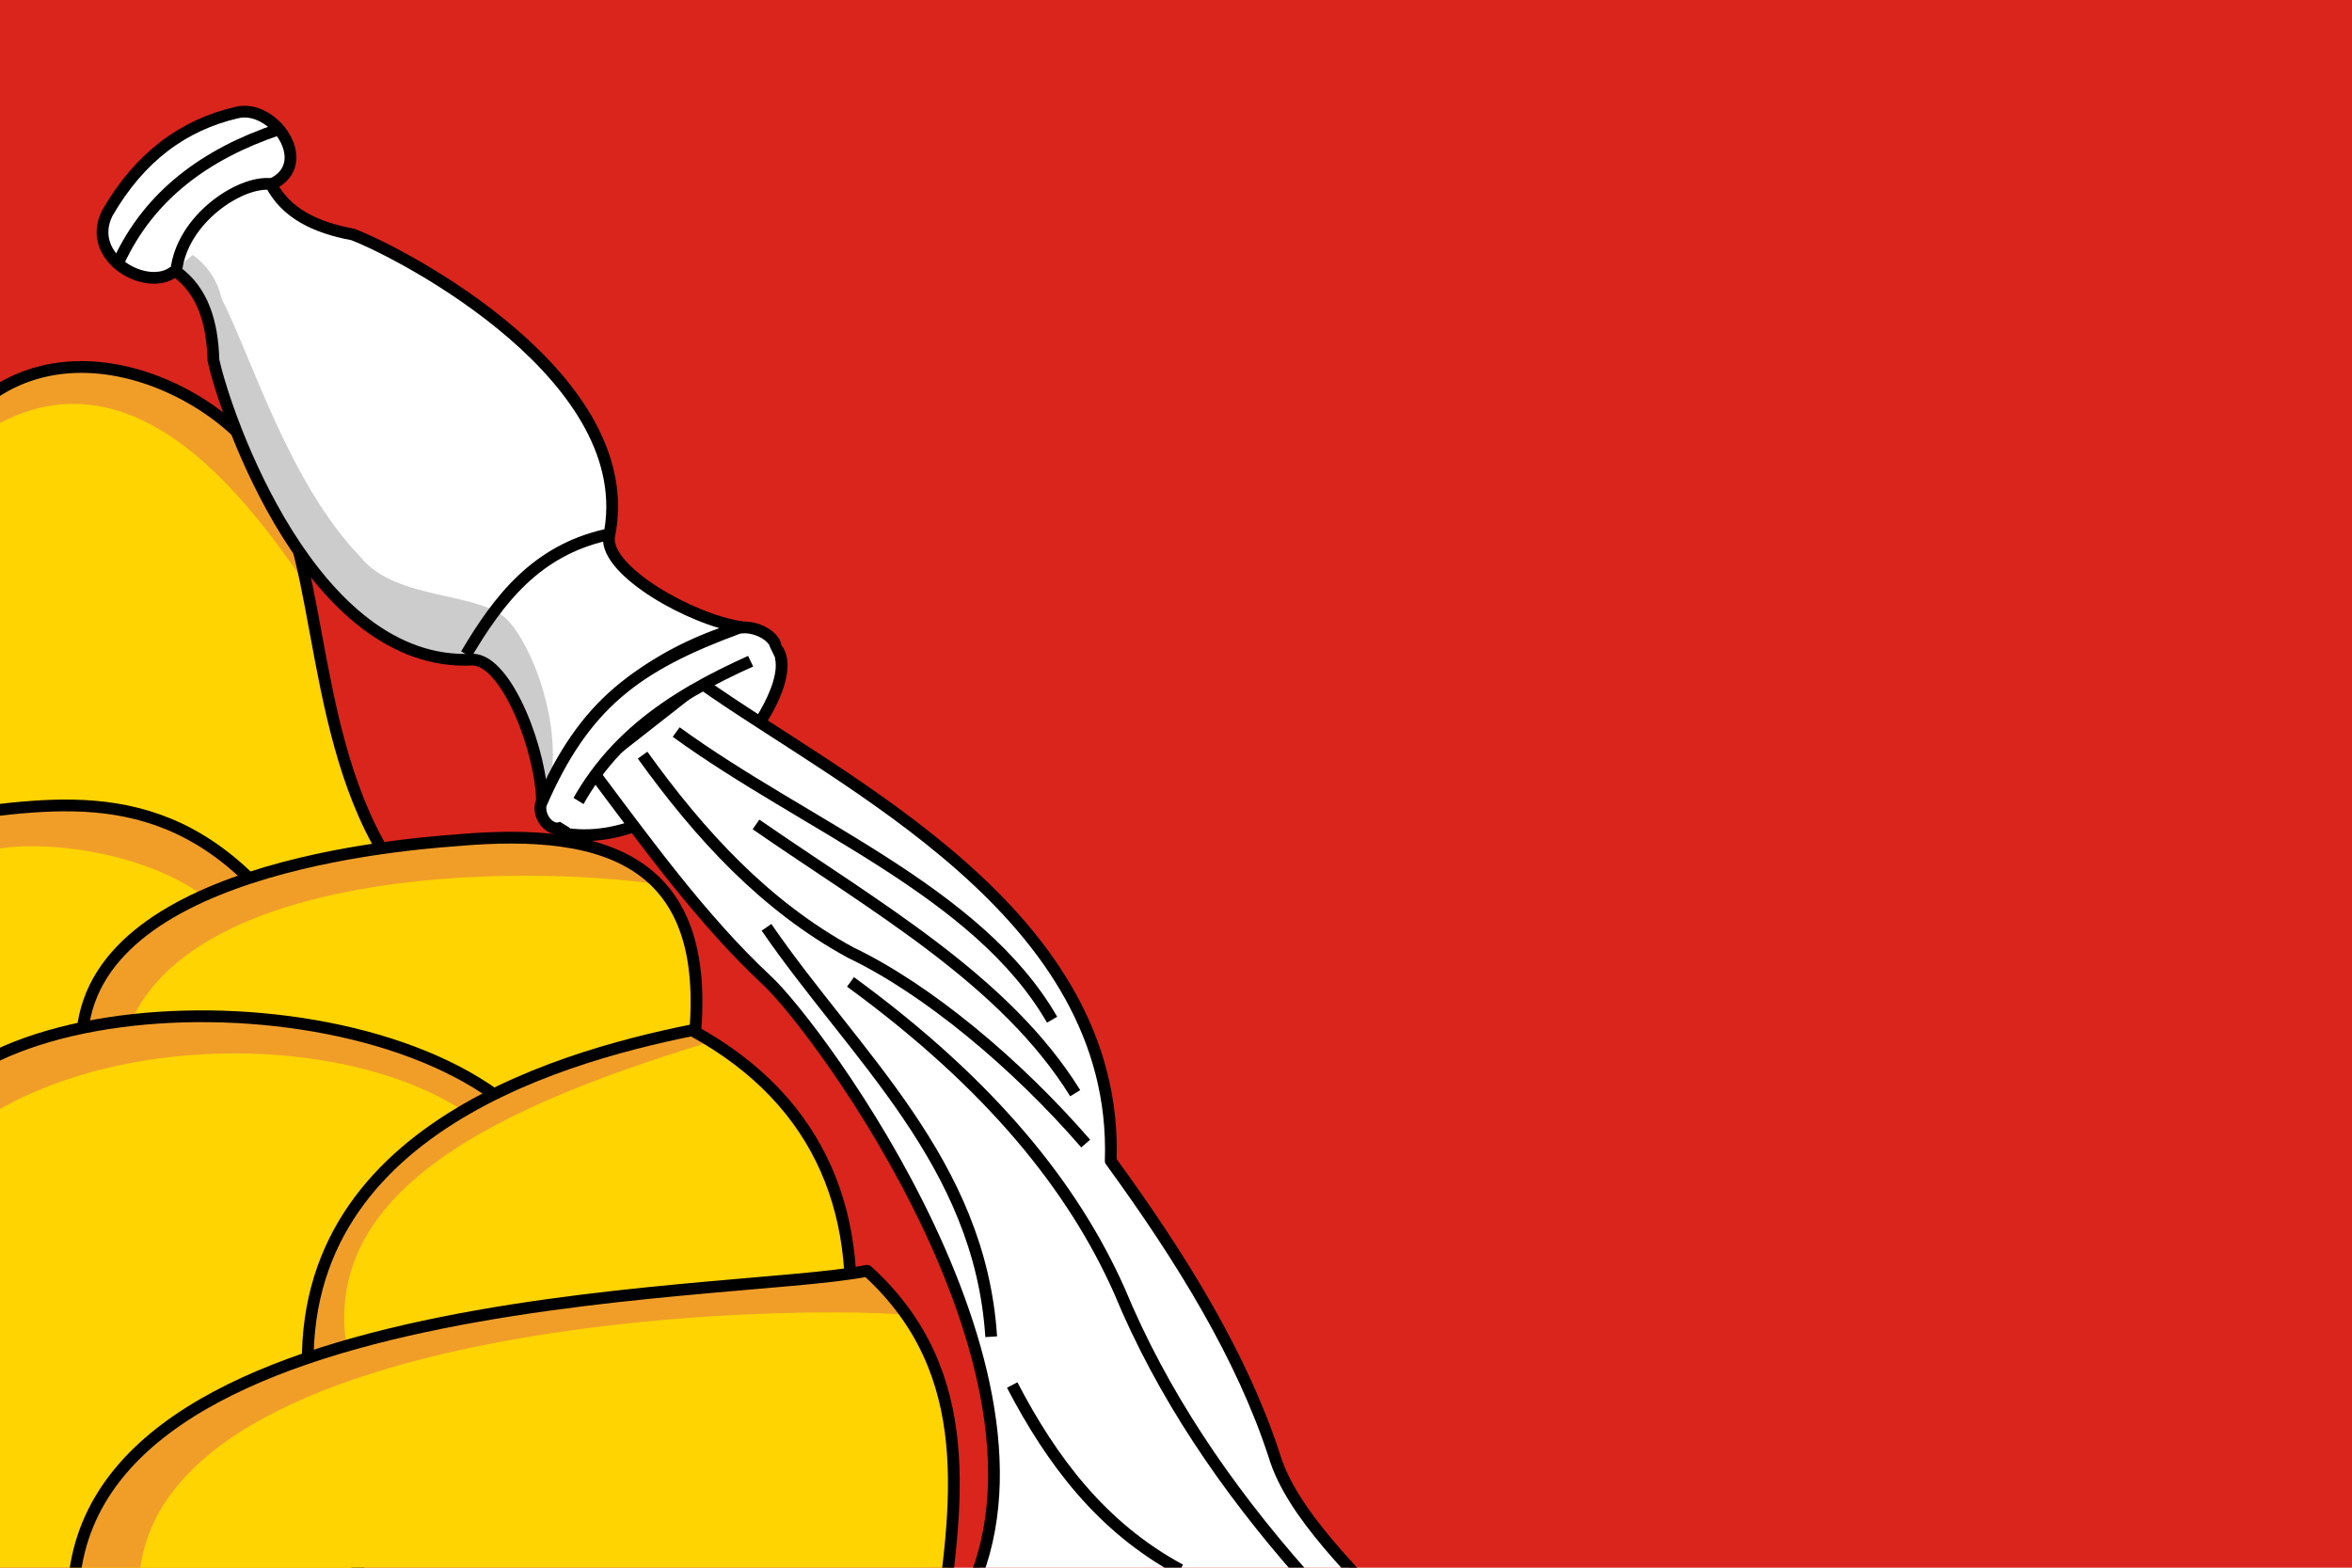 <?xml version="1.0" encoding="UTF-8" standalone="no"?>
<!-- Created with Inkscape (http://www.inkscape.org/) -->
<svg
   xmlns:dc="http://purl.org/dc/elements/1.1/"
   xmlns:cc="http://creativecommons.org/ns#"
   xmlns:rdf="http://www.w3.org/1999/02/22-rdf-syntax-ns#"
   xmlns:svg="http://www.w3.org/2000/svg"
   xmlns="http://www.w3.org/2000/svg"
   xmlns:sodipodi="http://sodipodi.sourceforge.net/DTD/sodipodi-0.dtd"
   xmlns:inkscape="http://www.inkscape.org/namespaces/inkscape"
   width="800"
   height="533.333"
   id="svg1901"
   sodipodi:version="0.32"
   inkscape:version="0.46"
   sodipodi:docname="Flag_of_Voronezh_Oblast.svg"
   sodipodi:docbase="/home/jonttu/wp"
   version="1.0"
   inkscape:output_extension="org.inkscape.output.svg.inkscape">
  <defs
     id="defs1903">
    <inkscape:perspective
       sodipodi:type="inkscape:persp3d"
       inkscape:vp_x="0 : 266.66666 : 1"
       inkscape:vp_y="0 : 1000 : 0"
       inkscape:vp_z="800 : 266.66666 : 1"
       inkscape:persp3d-origin="400 : 177.77777 : 1"
       id="perspective3467" />
    <clipPath
       clipPathUnits="userSpaceOnUse"
       id="clipPath3309">
      <path
         style="opacity:1;fill:none;fill-opacity:1;fill-rule:nonzero;stroke:#000000;stroke-width:4;stroke-linecap:butt;stroke-linejoin:round;stroke-miterlimit:4;stroke-dasharray:none;stroke-dashoffset:0;stroke-opacity:1"
         d="M 319.208,557.577 C 325.631,512.411 333.131,466.992 294.965,432.318 C 248.202,441.788 14.18,436.733 25.254,552.526 L 319.208,557.577 z "
         id="path3311"
         sodipodi:nodetypes="cccc" />
    </clipPath>
    <clipPath
       clipPathUnits="userSpaceOnUse"
       id="clipPath3313">
      <path
         style="opacity:1;fill:none;fill-opacity:1;fill-rule:nonzero;stroke:#000000;stroke-width:4;stroke-linecap:butt;stroke-linejoin:round;stroke-miterlimit:4;stroke-dasharray:none;stroke-dashoffset:0;stroke-opacity:1"
         d="M 319.208,557.577 C 325.631,512.411 333.131,466.992 294.965,432.318 C 248.202,441.788 14.18,436.733 25.254,552.526 L 319.208,557.577 z "
         id="path3315"
         sodipodi:nodetypes="cccc" />
    </clipPath>
    <clipPath
       clipPathUnits="userSpaceOnUse"
       id="clipPath3372">
      <path
         sodipodi:nodetypes="cccc"
         id="path3374"
         d="M 287.893,460.602 C 294.316,415.437 280.603,375.068 235.366,350.496 C 188.603,359.965 91.962,387.236 106.066,480.805 L 287.893,460.602 z "
         style="opacity:1;fill:none;fill-opacity:1;fill-rule:nonzero;stroke:#000000;stroke-width:4;stroke-linecap:butt;stroke-linejoin:round;stroke-miterlimit:4;stroke-dasharray:none;stroke-dashoffset:0;stroke-opacity:1" />
    </clipPath>
    <clipPath
       clipPathUnits="userSpaceOnUse"
       id="clipPath3376">
      <path
         sodipodi:nodetypes="cccc"
         id="path3378"
         d="M 297.322,187.631 C 303.745,142.465 290.032,102.097 244.794,77.525 C 198.032,86.994 101.39,114.265 115.495,207.834 L 297.322,187.631 z "
         style="opacity:1;fill:none;fill-opacity:1;fill-rule:nonzero;stroke:#000000;stroke-width:4;stroke-linecap:butt;stroke-linejoin:round;stroke-miterlimit:4;stroke-dasharray:none;stroke-dashoffset:0;stroke-opacity:1" />
    </clipPath>
    <clipPath
       clipPathUnits="userSpaceOnUse"
       id="clipPath3387">
      <path
         style="opacity:1;fill:none;fill-opacity:1;fill-rule:nonzero;stroke:#000000;stroke-width:4;stroke-linecap:butt;stroke-linejoin:round;stroke-miterlimit:4;stroke-dasharray:none;stroke-dashoffset:0;stroke-opacity:1"
         d="M 187.888,392.922 C 150.056,330.972 -11.894,330.428 -31.315,388.882 C -32.491,486.681 -29.812,582.461 79.802,622.227 L 187.888,392.922 z "
         id="path3389"
         sodipodi:nodetypes="cccc" />
    </clipPath>
    <clipPath
       clipPathUnits="userSpaceOnUse"
       id="clipPath3391">
      <path
         style="opacity:1;fill:none;fill-opacity:1;fill-rule:nonzero;stroke:#000000;stroke-width:4;stroke-linecap:butt;stroke-linejoin:round;stroke-miterlimit:4;stroke-dasharray:none;stroke-dashoffset:0;stroke-opacity:1"
         d="M 187.888,392.922 C 150.056,330.972 -11.894,330.428 -31.315,388.882 C -32.491,486.681 -29.812,582.461 79.802,622.227 L 187.888,392.922 z "
         id="path3393"
         sodipodi:nodetypes="cccc" />
    </clipPath>
    <clipPath
       clipPathUnits="userSpaceOnUse"
       id="clipPath3402">
      <path
         style="opacity:1;fill:none;fill-opacity:1;fill-rule:nonzero;stroke:#000000;stroke-width:4;stroke-linecap:butt;stroke-linejoin:round;stroke-miterlimit:4;stroke-dasharray:none;stroke-dashoffset:0;stroke-opacity:1"
         d="M 28.284,362.618 C 19.727,297.771 130.542,287.675 155.563,285.846 C 207.265,281.297 245.173,292.94 235.366,360.597 C 172.781,440.732 98.09,371.543 28.284,362.618 z "
         id="path3404"
         sodipodi:nodetypes="cccc" />
    </clipPath>
    <clipPath
       clipPathUnits="userSpaceOnUse"
       id="clipPath3406">
      <path
         style="opacity:1;fill:none;fill-opacity:1;fill-rule:nonzero;stroke:#000000;stroke-width:4;stroke-linecap:butt;stroke-linejoin:round;stroke-miterlimit:4;stroke-dasharray:none;stroke-dashoffset:0;stroke-opacity:1"
         d="M 28.284,362.618 C 19.727,297.771 130.542,287.675 155.563,285.846 C 207.265,281.297 245.173,292.94 235.366,360.597 C 172.781,440.732 98.09,371.543 28.284,362.618 z "
         id="path3408"
         sodipodi:nodetypes="cccc" />
    </clipPath>
    <clipPath
       clipPathUnits="userSpaceOnUse"
       id="clipPath3426">
      <path
         style="opacity:1;fill:none;fill-opacity:1;fill-rule:nonzero;stroke:#000000;stroke-width:4;stroke-linecap:butt;stroke-linejoin:round;stroke-miterlimit:4;stroke-dasharray:none;stroke-dashoffset:0;stroke-opacity:1"
         d="M 94.954,310.09 C 59.034,265.273 20.352,272.913 -18.183,277.765 C -27.332,343.06 -21.718,394.205 33.335,397.973 L 94.954,310.09 z "
         id="path3428"
         sodipodi:nodetypes="cccc" />
    </clipPath>
    <clipPath
       clipPathUnits="userSpaceOnUse"
       id="clipPath3430">
      <path
         style="opacity:1;fill:none;fill-opacity:1;fill-rule:nonzero;stroke:#000000;stroke-width:4;stroke-linecap:butt;stroke-linejoin:round;stroke-miterlimit:4;stroke-dasharray:none;stroke-dashoffset:0;stroke-opacity:1"
         d="M 94.954,310.09 C 59.034,265.273 20.352,272.913 -18.183,277.765 C -27.332,343.06 -21.718,394.205 33.335,397.973 L 94.954,310.09 z "
         id="path3432"
         sodipodi:nodetypes="cccc" />
    </clipPath>
    <clipPath
       clipPathUnits="userSpaceOnUse"
       id="clipPath3440">
      <path
         style="opacity:1;fill:none;fill-opacity:1;fill-rule:nonzero;stroke:#000000;stroke-width:4;stroke-linecap:butt;stroke-linejoin:round;stroke-miterlimit:4;stroke-dasharray:none;stroke-dashoffset:0;stroke-opacity:1"
         d="M -17.173,148.465 C 18.553,99.088 86.873,137.702 94.954,168.668 C 110.983,199.973 106.055,266.849 142.432,306.049 L -36.365,346.455 L -17.173,148.465 z "
         id="path3442"
         sodipodi:nodetypes="ccccc" />
    </clipPath>
    <clipPath
       clipPathUnits="userSpaceOnUse"
       id="clipPath3444">
      <path
         style="opacity:1;fill:none;fill-opacity:1;fill-rule:nonzero;stroke:#000000;stroke-width:4;stroke-linecap:butt;stroke-linejoin:round;stroke-miterlimit:4;stroke-dasharray:none;stroke-dashoffset:0;stroke-opacity:1"
         d="M -17.173,148.465 C 18.553,99.088 86.873,137.702 94.954,168.668 C 110.983,199.973 106.055,266.849 142.432,306.049 L -36.365,346.455 L -17.173,148.465 z "
         id="path3446"
         sodipodi:nodetypes="ccccc" />
    </clipPath>
    <clipPath
       clipPathUnits="userSpaceOnUse"
       id="clipPath3460">
      <path
         id="path3462"
         style="fill:none;fill-opacity:1;fill-rule:nonzero;stroke:#000000;stroke-width:4;stroke-linecap:butt;stroke-linejoin:round;stroke-miterlimit:4;stroke-dashoffset:0;stroke-opacity:1"
         d="M 193.788,0.602 C 193.974,-16.445 182.081,-48.199 170.328,-48.571 C 115.452,-45.616 85.972,-132.148 82.029,-150.438 C 81.671,-163.318 78.387,-174.058 69.355,-180.592 C 71.129,-198.356 91.1,-211.537 101.571,-210.352 C 106.645,-200.425 116.755,-195.536 129.429,-193.209 C 146.899,-186.512 227.895,-144.127 216.571,-90.352 C 215.139,-78.68 244.697,-62.065 261.571,-59.638 C 227.272,-49.312 205.233,-28.769 193.788,0.602 z "
         sodipodi:nodetypes="ccccccccc" />
    </clipPath>
    <clipPath
       clipPathUnits="userSpaceOnUse"
       id="clipPath3464">
      <path
         id="path3466"
         style="fill:none;fill-opacity:1;fill-rule:nonzero;stroke:#000000;stroke-width:4;stroke-linecap:butt;stroke-linejoin:round;stroke-miterlimit:4;stroke-dashoffset:0;stroke-opacity:1"
         d="M 184.359,273.573 C 184.545,256.526 172.652,224.773 160.899,224.4 C 106.024,227.355 76.544,140.823 72.601,122.533 C 72.243,109.653 68.959,98.913 59.926,92.379 C 61.7,74.615 81.671,61.434 92.143,62.619 C 97.216,72.546 107.326,77.435 120,79.762 C 137.47,86.459 218.467,128.844 207.143,182.619 C 205.711,194.291 235.269,210.906 252.143,213.333 C 217.843,223.659 195.804,244.202 184.359,273.573 z "
         sodipodi:nodetypes="ccccccccc" />
    </clipPath>
    <inkscape:perspective
       id="perspective3524"
       inkscape:persp3d-origin="400 : 177.77667 : 1"
       inkscape:vp_z="800 : 266.66501 : 1"
       inkscape:vp_y="0 : 1000 : 0"
       inkscape:vp_x="0 : 266.66501 : 1"
       sodipodi:type="inkscape:persp3d" />
  </defs>
  <sodipodi:namedview
     id="base"
     pagecolor="#ffffff"
     bordercolor="#666666"
     borderopacity="1.0"
     inkscape:pageopacity="0.0"
     inkscape:pageshadow="2"
     inkscape:zoom="0.175"
     inkscape:cx="2339.2315"
     inkscape:cy="-481.16439"
     inkscape:document-units="px"
     inkscape:current-layer="layer1"
     gridtolerance="10000"
     inkscape:window-width="1022"
     inkscape:window-height="718"
     inkscape:window-x="0"
     inkscape:window-y="0"
     showgrid="false"
     showguides="true"
     inkscape:guide-bbox="true" />
  <g
     inkscape:label="Taso 1"
     inkscape:groupmode="layer"
     id="layer1"
     style="opacity:1"
     transform="translate(-9.429,272.971)">
    <rect
       style="opacity:1;fill:#da251d;fill-opacity:1;fill-rule:nonzero;stroke:none;stroke-width:4.9;stroke-linecap:butt;stroke-linejoin:round;stroke-miterlimit:4;stroke-dasharray:none;stroke-dashoffset:0;stroke-opacity:1"
       id="rect3473"
       width="880"
       height="620"
       x="-34.286"
       y="-38.095"
       transform="translate(9.429,-272.971)" />
    <path
       style="opacity:1;fill:#ffffff;fill-opacity:1;fill-rule:nonzero;stroke:#000000;stroke-width:4;stroke-linecap:butt;stroke-linejoin:round;stroke-miterlimit:4;stroke-dasharray:none;stroke-dashoffset:0;stroke-opacity:1"
       d="M 264.286,220.833 C 274.739,234.662 231.524,291.521 190.714,283.333 C 174.181,235.761 208.622,197.289 264.286,220.833 z "
       id="path3222"
       transform="translate(9.429,-272.971)"
       sodipodi:nodetypes="ccc" />
    <rect
       style="opacity:1;fill:#ffd400;fill-opacity:1;fill-rule:nonzero;stroke:none;stroke-width:4;stroke-linecap:butt;stroke-linejoin:round;stroke-miterlimit:4;stroke-dasharray:none;stroke-dashoffset:0;stroke-opacity:1"
       id="rect3438"
       width="160.714"
       height="203.571"
       x="-20.714"
       y="108.333"
       transform="translate(9.429,-272.971)"
       clip-path="url(#clipPath3444)" />
    <rect
       style="opacity:1;fill:#ffffff;fill-opacity:1;fill-rule:nonzero;stroke:none;stroke-width:4;stroke-linecap:butt;stroke-linejoin:round;stroke-miterlimit:4;stroke-dasharray:none;stroke-dashoffset:0;stroke-opacity:1"
       id="rect3458"
       width="225"
       height="237.857"
       x="35.714"
       y="53.333"
       transform="translate(9.429,-272.971)"
       clip-path="url(#clipPath3464)" />
    <path
       style="opacity:1;fill:#f19e29;fill-opacity:1;fill-rule:nonzero;stroke:none;stroke-width:4;stroke-linecap:butt;stroke-linejoin:round;stroke-miterlimit:4;stroke-dasharray:none;stroke-dashoffset:0;stroke-opacity:1"
       d="M 110.714,207.976 C 98.191,192.976 53.064,109.072 -5.714,147.262 C -14.93,100.514 32.229,117.016 58.214,109.762 C 87.263,138.27 113.519,170.099 110.714,207.976 z "
       id="path3434"
       transform="translate(9.429,-272.971)"
       sodipodi:nodetypes="cccc"
       clip-path="url(#clipPath3440)" />
    <path
       sodipodi:nodetypes="ccccc"
       id="path3436"
       d="M -7.744,-124.506 C 27.981,-173.883 96.302,-135.269 104.383,-104.303 C 120.411,-72.998 115.483,-6.122 151.86,33.078 L -26.937,73.484 L -7.744,-124.506 z "
       style="opacity:1;fill:none;fill-opacity:1;fill-rule:nonzero;stroke:#000000;stroke-width:4;stroke-linecap:butt;stroke-linejoin:round;stroke-miterlimit:4;stroke-dasharray:none;stroke-dashoffset:0;stroke-opacity:1" />
    <path
       style="opacity:1;fill:#cccccc;fill-opacity:1;fill-rule:nonzero;stroke:none;stroke-width:4;stroke-linecap:butt;stroke-linejoin:round;stroke-miterlimit:4;stroke-dasharray:none;stroke-dashoffset:0;stroke-opacity:1"
       d="M 192.286,6.076 C 204.887,-16.543 191.796,-51.662 182.286,-61.781 C 173.057,-71.88 144.329,-68.479 132.286,-83.209 C 107.716,-108.628 95.26,-150.846 84.786,-171.424 C 83.312,-178.086 79.008,-184.59 71.571,-188.209 L 63.714,-147.495 C 83.092,-71.444 142.509,-37.788 192.286,6.076 z "
       id="path3449"
       sodipodi:nodetypes="ccccccc"
       clip-path="url(#clipPath3460)" />
    <rect
       style="opacity:1;fill:#ffd400;fill-opacity:1;fill-rule:nonzero;stroke:none;stroke-width:4;stroke-linecap:butt;stroke-linejoin:round;stroke-miterlimit:4;stroke-dasharray:none;stroke-dashoffset:0;stroke-opacity:1"
       id="rect3413"
       width="105.056"
       height="114.147"
       x="-22.223"
       y="260.592"
       transform="translate(9.429,-272.971)"
       clip-path="url(#clipPath3430)" />
    <path
       style="opacity:1;fill:#f19e29;fill-opacity:1;fill-rule:nonzero;stroke:none;stroke-width:4;stroke-linecap:butt;stroke-linejoin:round;stroke-miterlimit:4;stroke-dasharray:none;stroke-dashoffset:0;stroke-opacity:1"
       d="M 81.822,318.171 C 63.496,288.107 6.386,284.183 -6.061,290.392 C -18.091,264.527 14.8,262.85 35.355,254.531 C 111.449,266.947 84.088,294.38 81.822,318.171 z "
       id="path3411"
       transform="translate(9.429,-272.971)"
       sodipodi:nodetypes="cccc"
       clip-path="url(#clipPath3426)" />
    <path
       sodipodi:nodetypes="cccc"
       id="path3415"
       d="M 104.383,37.118 C 68.462,-7.698 29.781,-0.058 -8.754,4.794 C -17.904,70.088 -12.289,121.234 42.764,125.002 L 104.383,37.118 z "
       style="opacity:1;fill:none;fill-opacity:1;fill-rule:nonzero;stroke:#000000;stroke-width:4;stroke-linecap:butt;stroke-linejoin:round;stroke-miterlimit:4;stroke-dasharray:none;stroke-dashoffset:0;stroke-opacity:1" />
    <rect
       style="opacity:1;fill:#ffd400;fill-opacity:1;fill-rule:nonzero;stroke:none;stroke-width:4;stroke-linecap:butt;stroke-linejoin:round;stroke-miterlimit:4;stroke-dasharray:none;stroke-dashoffset:0;stroke-opacity:1"
       id="rect3398"
       width="230.714"
       height="136.429"
       x="15.714"
       y="255.476"
       transform="translate(9.429,-272.971)"
       clip-path="url(#clipPath3406)" />
    <path
       style="opacity:1;fill:#f19e29;fill-opacity:1;fill-rule:nonzero;stroke:none;stroke-width:4;stroke-linecap:butt;stroke-linejoin:round;stroke-miterlimit:4;stroke-dasharray:none;stroke-dashoffset:0;stroke-opacity:1"
       d="M 237.5,303.333 C 193.598,292.652 28.73,289.096 40.714,378.333 C -5.835,354.06 23.933,322.154 30,292.619 C 102.649,284.673 184.074,253.61 237.5,303.333 z "
       id="path3396"
       transform="translate(9.429,-272.971)"
       sodipodi:nodetypes="cccc"
       clip-path="url(#clipPath3402)" />
    <path
       sodipodi:nodetypes="cccc"
       id="path3400"
       d="M 37.713,89.646 C 29.155,24.8 139.971,14.704 164.992,12.875 C 216.693,8.326 254.602,19.969 244.794,87.626 C 182.21,167.761 107.518,98.572 37.713,89.646 z "
       style="opacity:1;fill:none;fill-opacity:1;fill-rule:nonzero;stroke:#000000;stroke-width:4;stroke-linecap:butt;stroke-linejoin:round;stroke-miterlimit:4;stroke-dasharray:none;stroke-dashoffset:0;stroke-opacity:1" />
    <rect
       style="opacity:1;fill:#ffd400;fill-opacity:1;fill-rule:nonzero;stroke:none;stroke-width:4;stroke-linecap:butt;stroke-linejoin:round;stroke-miterlimit:4;stroke-dasharray:none;stroke-dashoffset:0;stroke-opacity:1"
       id="rect3383"
       width="206.071"
       height="239.406"
       x="-37.376"
       y="313.12"
       transform="translate(9.429,-272.971)"
       clip-path="url(#clipPath3391)" />
    <path
       style="opacity:1;fill:#f19e29;fill-opacity:1;fill-rule:nonzero;stroke:none;stroke-width:4;stroke-linecap:butt;stroke-linejoin:round;stroke-miterlimit:4;stroke-dasharray:none;stroke-dashoffset:0;stroke-opacity:1"
       d="M 170.716,388.882 C 131.957,346.645 15.862,346.662 -26.264,398.983 C -29.836,318.911 40.995,334.269 95.964,329.283 C 156.626,335.248 182.781,354.633 170.716,388.882 z "
       id="path3381"
       transform="translate(9.429,-272.971)"
       sodipodi:nodetypes="cccc"
       clip-path="url(#clipPath3387)" />
    <path
       sodipodi:nodetypes="cccc"
       id="path3385"
       d="M 197.317,119.951 C 159.484,58.001 -2.465,57.457 -21.886,115.91 C -23.062,213.709 -20.384,309.489 89.231,349.256 L 197.317,119.951 z"
       style="opacity:1;fill:none;fill-opacity:1;fill-rule:nonzero;stroke:#000000;stroke-width:4;stroke-linecap:butt;stroke-linejoin:round;stroke-miterlimit:4;stroke-dasharray:none;stroke-dashoffset:0;stroke-opacity:1" />
    <rect
       style="opacity:1;fill:#ffd400;fill-opacity:1;fill-rule:nonzero;stroke:none;stroke-width:4;stroke-linecap:butt;stroke-linejoin:round;stroke-miterlimit:4;stroke-dasharray:none;stroke-dashoffset:0;stroke-opacity:1"
       id="rect3370"
       width="212.132"
       height="156.574"
       x="101.352"
       y="60.352"
       clip-path="url(#clipPath3376)" />
    <path
       style="opacity:1;fill:#f19e29;fill-opacity:1;fill-rule:nonzero;stroke:none;stroke-width:4;stroke-linecap:butt;stroke-linejoin:round;stroke-miterlimit:4;stroke-dasharray:none;stroke-dashoffset:0;stroke-opacity:1"
       d="M 247.992,352.516 C 169.732,375.69 104.357,405.441 119.198,464.643 L 63.64,463.633 C 96.09,385.993 172.466,317.827 247.992,352.516 z "
       id="path3366"
       transform="translate(9.429,-272.971)"
       sodipodi:nodetypes="cccc"
       clip-path="url(#clipPath3372)" />
    <path
       style="opacity:1;fill:none;fill-opacity:1;fill-rule:nonzero;stroke:#000000;stroke-width:4;stroke-linecap:butt;stroke-linejoin:round;stroke-miterlimit:4;stroke-dasharray:none;stroke-dashoffset:0;stroke-opacity:1"
       d="M 297.322,187.631 C 303.745,142.465 290.032,102.097 244.794,77.525 C 198.032,86.994 101.39,114.265 115.495,207.834 L 297.322,187.631 z "
       id="path3368"
       sodipodi:nodetypes="cccc" />
    <rect
       style="opacity:1;fill:#ffd400;fill-opacity:1;fill-rule:nonzero;stroke:none;stroke-width:4;stroke-linecap:butt;stroke-linejoin:round;stroke-miterlimit:4;stroke-dasharray:none;stroke-dashoffset:0;stroke-opacity:1"
       id="rect3307"
       width="325"
       height="143.571"
       x="15.714"
       y="409.048"
       transform="translate(9.429,-272.971)"
       clip-path="url(#clipPath3313)" />
    <path
       style="opacity:1;fill:none;fill-opacity:1;fill-rule:nonzero;stroke:#000000;stroke-width:4;stroke-linecap:butt;stroke-linejoin:round;stroke-miterlimit:4;stroke-dasharray:none;stroke-dashoffset:0;stroke-opacity:1"
       d="M 158.571,222.619 C 169.556,204.08 182.283,187.283 206.429,181.905"
       id="path3214"
       transform="translate(9.429,-272.971)"
       sodipodi:nodetypes="cc" />
    <path
       style="opacity:1;fill:#ffffff;fill-opacity:1;fill-rule:nonzero;stroke:#000000;stroke-width:4;stroke-linecap:butt;stroke-linejoin:round;stroke-miterlimit:4;stroke-dasharray:none;stroke-dashoffset:0;stroke-opacity:1"
       d="M 59.286,92.262 C 50.527,99.613 28.896,88.022 36.429,72.619 C 47.579,53.207 62.543,42.514 80.357,38.333 C 93.012,35.019 107.333,55.642 92.5,62.619"
       id="path3216"
       transform="translate(9.429,-272.971)"
       sodipodi:nodetypes="cccc" />
    <path
       style="opacity:1;fill:none;fill-opacity:1;fill-rule:nonzero;stroke:#000000;stroke-width:4;stroke-linecap:butt;stroke-linejoin:round;stroke-miterlimit:4;stroke-dasharray:none;stroke-dashoffset:0;stroke-opacity:1"
       d="M 40.357,89.048 C 50.819,66.414 69.91,52.41 94.643,44.048"
       id="path3218"
       transform="translate(9.429,-272.971)"
       sodipodi:nodetypes="cc" />
    <path
       style="opacity:1;fill:#ffffff;fill-opacity:1;fill-rule:nonzero;stroke:#000000;stroke-width:4;stroke-linecap:butt;stroke-linejoin:round;stroke-miterlimit:4;stroke-dasharray:none;stroke-dashoffset:0;stroke-opacity:1"
       d="M 238.396,232.308 C 286.841,266.693 380.689,310.686 377.797,394.942 C 402.091,428.277 422.475,461.612 433.355,494.948 C 439.351,515.151 461.019,535.354 479.822,555.557 L 327.289,546.465 C 368.984,471.423 277.704,348.818 260.619,333.323 C 238.937,313.049 220.099,287.084 201.02,261.602 L 238.396,232.308 z "
       id="path3229"
       transform="translate(9.429,-272.971)"
       sodipodi:nodetypes="cccccccc" />
    <path
       style="opacity:1;fill:#f19e29;fill-opacity:1;fill-rule:nonzero;stroke:none;stroke-width:4;stroke-linecap:butt;stroke-linejoin:round;stroke-miterlimit:4;stroke-dasharray:none;stroke-dashoffset:0;stroke-opacity:1;"
       d="M 50.003,559.597 C 17.635,446.539 277.537,442.472 314.663,447.975 L 302.036,417.671 C 194.617,445.336 29.925,410.588 17.173,541.415 L 50.003,559.597 z "
       id="path3294"
       transform="translate(9.429,-272.971)"
       sodipodi:nodetypes="ccccc"
       clip-path="url(#clipPath3309)" />
    <path
       sodipodi:nodetypes="cccc"
       id="path3296"
       d="M 328.637,284.606 C 335.06,239.44 342.559,194.021 304.393,159.347 C 257.631,168.816 23.609,163.762 34.682,279.555 L 328.637,284.606 z "
       style="opacity:1;fill:none;fill-opacity:1;fill-rule:nonzero;stroke:#000000;stroke-width:4;stroke-linecap:butt;stroke-linejoin:round;stroke-miterlimit:4;stroke-dasharray:none;stroke-dashoffset:0;stroke-opacity:1" />
    <path
       style="opacity:1;fill:none;fill-opacity:1;fill-rule:nonzero;stroke:#000000;stroke-width:4;stroke-linecap:butt;stroke-linejoin:round;stroke-miterlimit:4;stroke-dasharray:none;stroke-dashoffset:0;stroke-opacity:1"
       d="M 401.429,534.048 C 374.733,519.65 357.714,496.96 344.286,471.19"
       id="path3353"
       transform="translate(9.429,-272.971)"
       sodipodi:nodetypes="cc" />
    <path
       style="opacity:1;fill:none;fill-opacity:1;fill-rule:nonzero;stroke:#000000;stroke-width:4;stroke-linecap:butt;stroke-linejoin:round;stroke-miterlimit:4;stroke-dasharray:none;stroke-dashoffset:0;stroke-opacity:1"
       d="M 337.143,454.762 C 333.325,395.338 290.724,359.185 260.714,315.476"
       id="path3355"
       transform="translate(9.429,-272.971)"
       sodipodi:nodetypes="cc" />
    <path
       style="opacity:1;fill:none;fill-opacity:1;fill-rule:nonzero;stroke:#000000;stroke-width:4;stroke-linecap:butt;stroke-linejoin:round;stroke-miterlimit:4;stroke-dasharray:none;stroke-dashoffset:0;stroke-opacity:1"
       d="M 218.571,256.905 C 238.125,284.107 260.255,308.218 289.286,324.048 C 315.559,336.608 345.848,362 369.286,389.048"
       id="path3357"
       transform="translate(9.429,-272.971)"
       sodipodi:nodetypes="ccc" />
    <path
       style="opacity:1;fill:none;fill-opacity:1;fill-rule:nonzero;stroke:#000000;stroke-width:4;stroke-linecap:butt;stroke-linejoin:round;stroke-miterlimit:4;stroke-dasharray:none;stroke-dashoffset:0;stroke-opacity:1"
       d="M 289.286,334.048 C 337.234,369.048 365.103,404.048 380.714,439.048 C 395.285,474.262 416.872,505.969 442.857,535.476"
       id="path3359"
       transform="translate(9.429,-272.971)"
       sodipodi:nodetypes="ccc" />
    <path
       style="opacity:1;fill:none;fill-opacity:1;fill-rule:nonzero;stroke:#000000;stroke-width:4;stroke-linecap:butt;stroke-linejoin:round;stroke-miterlimit:4;stroke-dasharray:none;stroke-dashoffset:0;stroke-opacity:1"
       d="M 257.143,280.476 C 297.308,308.303 341.762,333.27 365.714,371.905"
       id="path3361"
       transform="translate(9.429,-272.971)"
       sodipodi:nodetypes="cc" />
    <path
       style="opacity:1;fill:none;fill-opacity:1;fill-rule:nonzero;stroke:#000000;stroke-width:4;stroke-linecap:butt;stroke-linejoin:round;stroke-miterlimit:4;stroke-dasharray:none;stroke-dashoffset:0;stroke-opacity:1"
       d="M 357.857,346.905 C 332.641,303.211 273.787,280.923 230,249.048"
       id="path3363"
       transform="translate(9.429,-272.971)"
       sodipodi:nodetypes="cc" />
    <path
       sodipodi:nodetypes="ccccccccc"
       d="M 193.788,0.602 C 193.974,-16.445 182.081,-48.199 170.328,-48.571 C 115.452,-45.616 85.972,-132.148 82.029,-150.438 C 81.671,-163.318 78.387,-174.058 69.355,-180.592 C 71.129,-198.356 91.1,-211.537 101.571,-210.352 C 106.645,-200.425 116.755,-195.536 129.429,-193.209 C 146.899,-186.512 227.895,-144.127 216.571,-90.352 C 215.139,-78.68 244.697,-62.065 261.571,-59.638 C 227.272,-49.312 205.233,-28.769 193.788,0.602 z "
       style="fill:none;fill-opacity:1;fill-rule:nonzero;stroke:#000000;stroke-width:4;stroke-linecap:butt;stroke-linejoin:round;stroke-miterlimit:4;stroke-dashoffset:0;stroke-opacity:1"
       id="path3451" />
    <path
       style="opacity:1;fill:#ffffff;fill-opacity:1;fill-rule:nonzero;stroke:#000000;stroke-width:4;stroke-linecap:butt;stroke-linejoin:round;stroke-miterlimit:4;stroke-dasharray:none;stroke-dashoffset:0;stroke-opacity:1"
       d="M 251.071,213.69 C 258.696,211.993 268.161,219.924 261.429,222.262 C 232.448,234.659 207.432,249.283 193.571,278.69 C 190,285.834 182.772,279.353 183.929,273.69 C 198.766,239.412 216.56,226.418 251.071,213.69 z "
       id="path3220"
       transform="translate(9.429,-272.971)"
       sodipodi:nodetypes="ccccc" />
    <path
       style="opacity:1;fill:none;fill-opacity:1;fill-rule:nonzero;stroke:#ffffff;stroke-width:4.9;stroke-linecap:butt;stroke-linejoin:round;stroke-miterlimit:4;stroke-dasharray:none;stroke-dashoffset:0;stroke-opacity:1"
       d="M 192.054,280.565 L 196.964,272.619"
       id="path3469"
       transform="translate(9.429,-272.971)"
       sodipodi:nodetypes="cc" />
    <path
       sodipodi:nodetypes="cc"
       id="path3471"
       d="M 264.786,-47.941 L 272.018,-51.424"
       style="opacity:1;fill:none;fill-opacity:1;fill-rule:nonzero;stroke:#ffffff;stroke-width:4.9;stroke-linecap:butt;stroke-linejoin:round;stroke-miterlimit:4;stroke-dasharray:none;stroke-dashoffset:0;stroke-opacity:1" />
  </g>
</svg>
